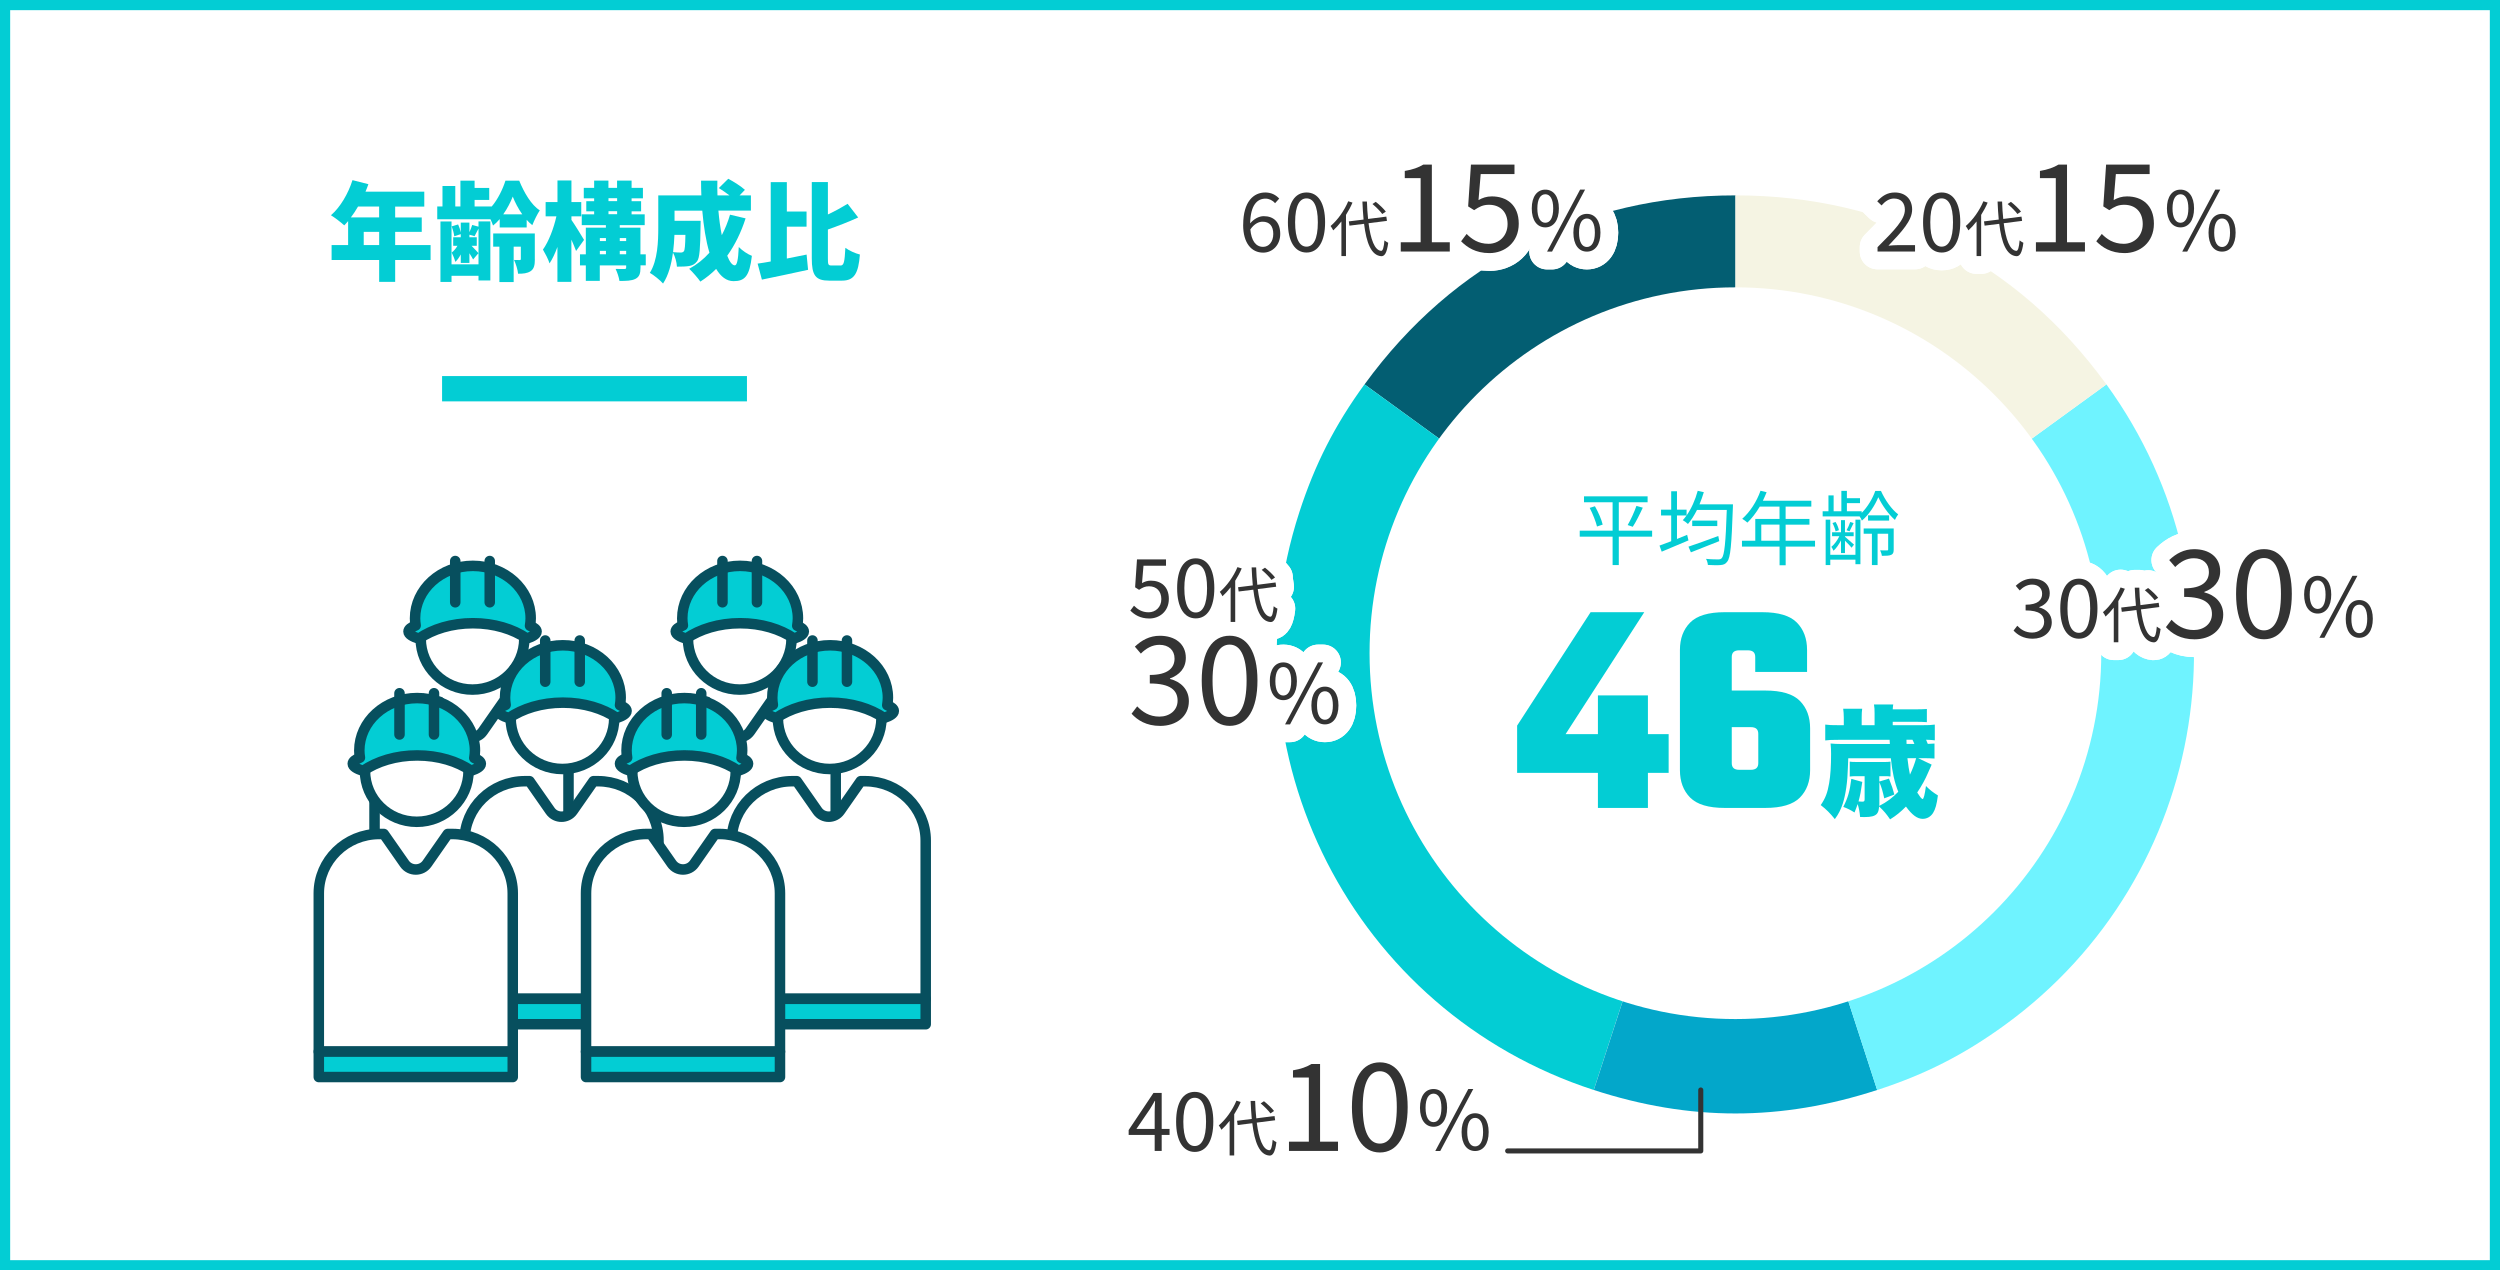 <?xml version="1.0" encoding="UTF-8"?><svg id="_レイヤー_2" xmlns="http://www.w3.org/2000/svg" width="492" height="250" viewBox="0 0 492 250"><rect x="0" y="0" width="492" height="250" fill="#808080" stroke="none"/><defs><style>.cls-1,.cls-2,.cls-3,.cls-4,.cls-5{fill:none;}.cls-6{fill:#f5f4e3;}.cls-7,.cls-8{fill:#03cdd4;}.cls-9{fill:#035e72;}.cls-8,.cls-2,.cls-4,.cls-5,.cls-10{stroke-linecap:round;stroke-linejoin:round;}.cls-8,.cls-5,.cls-10{stroke:#074f5e;stroke-width:2.07px;}.cls-11,.cls-10{fill:#fff;}.cls-2{stroke:#fff;stroke-width:7px;}.cls-3{stroke:#03cdd4;stroke-miterlimit:10;stroke-width:4.98px;}.cls-4{stroke:#333;}.cls-12{fill:#6ff3ff;}.cls-13{fill:#333;}.cls-14{fill:#03a7ca;}</style></defs><g id="_デザイン"><rect class="cls-11" x="1" y="1" width="490" height="248"/><path class="cls-7" d="M490,2v246H2V2h488M492,0H0v250h492V0h0Z"/><path class="cls-7" d="M84.74,51.17h-6.97v4.3h-3.15v-4.3h-9.36v-2.94h3.25v-4.72c-.25.29-.5.59-.76.84-.59-.55-1.89-1.55-2.62-1.99,1.83-1.57,3.4-4.24,4.24-6.91l3.13.8c-.17.48-.36.99-.57,1.47h11.57v2.94h-5.73v2.14h5.23v2.83h-5.23v2.6h6.97v2.94ZM70.46,40.65c-.44.78-.92,1.49-1.41,2.14h5.56v-2.14h-4.16ZM74.62,48.23v-2.6h-3.04v2.6h3.04Z"/><path class="cls-7" d="M98.33,43.13c-.4.48-.84.9-1.3,1.26-.13-.38-.29-.8-.5-1.24h-10.48v-2.52h1.03v-4.03h2.52v4.03h1.01v-5.08h2.79v1.43h2.88v2.37h-2.88v1.28h3.38c1.22-1.43,2.2-3.49,2.69-5.08h2.71c.92,2.27,2.39,4.83,4.05,5.84-.52.8-1.09,1.97-1.47,2.92-.38-.29-.76-.65-1.11-1.05v1.51h-5.31v-1.64ZM94.17,43.57h2.33v11.63h-2.33v-.92h-5.31v1.2h-2.18v-11.9h2.18v8.44h5.31v-7.03c-.29.57-.55,1.09-.78,1.49l-1.01-.29v.5h1.45v1.68h-1.03c.5.5,1.15,1.22,1.36,1.45l-1.05,1.24c-.15-.29-.44-.76-.73-1.22v1.91h-1.7v-1.68c-.31.59-.67,1.11-1.07,1.47-.13-.52-.46-1.32-.71-1.83.4-.31.82-.8,1.13-1.34h-.84v-1.68h1.49v-.61l-1.28.42c-.06-.52-.27-1.34-.5-1.95l1.26-.38c.23.48.42,1.09.52,1.57v-1.93h1.7v1.89c.21-.46.44-1.03.55-1.43l1.24.34v-1.03ZM105.26,51.02c0,1.13-.15,1.89-.84,2.35-.69.44-1.47.5-2.46.5-.08-.82-.44-1.97-.8-2.71.42.02.94.02,1.11.02s.23-.06.23-.23v-2.41h-1.41v6.97h-2.81v-6.97h-1.22v-2.6h8.19v5.08ZM102.78,42.18c-.8-1.13-1.45-2.41-1.87-3.49-.42,1.07-1.05,2.33-1.87,3.49h3.74Z"/><path class="cls-7" d="M113.37,49.39c-.21-.61-.57-1.41-.92-2.23v8.31h-2.75v-6.87c-.46,1.26-.97,2.37-1.55,3.23-.25-.82-.88-1.99-1.3-2.71,1.15-1.6,2.14-4.24,2.65-6.55h-2.12v-2.81h2.33v-4.24h2.75v4.24h1.93v2.81h-1.93v.71c.59.82,2.14,3.34,2.48,3.93l-1.55,2.16ZM127.1,52.22h-1.05v.44c0,1.2-.23,1.83-1.01,2.23-.78.38-1.81.4-3.13.4-.1-.71-.44-1.72-.76-2.37.63.04,1.49.02,1.74.02s.34-.06.34-.31v-.4h-5.19v3.04h-2.75v-3.04h-1.15v-2.18h1.15v-5.25h3.95v-.5h-4.75v-2.12h2.44v-.59h-1.55v-1.99h1.55v-.57h-2.04v-2.06h2.04v-1.43h2.81v1.43h1.7v-1.43h2.86v1.43h2.23v2.06h-2.23v.57h1.87v1.99h-1.87v.59h2.58v2.12h-4.91v.5h4.07v5.25h1.05v2.18ZM118.05,46.85v.59h1.2v-.59h-1.2ZM118.05,50.04h1.2v-.67h-1.2v.67ZM119.75,39.58h1.7v-.57h-1.7v.57ZM119.75,42.16h1.7v-.59h-1.7v.59ZM121.97,46.85v.59h1.26v-.59h-1.26ZM123.23,50.04v-.67h-1.26v.67h1.26Z"/><path class="cls-7" d="M146.73,42.98c-.88,2.75-2.1,5.23-3.61,7.35.46,1.2.99,1.89,1.49,1.89.42,0,.67-1.05.78-3.61.69.71,1.76,1.43,2.58,1.74-.46,4.09-1.45,4.98-3.61,4.98-1.39,0-2.52-.9-3.42-2.41-.94.94-1.99,1.78-3.11,2.5-.44-.65-1.55-1.93-2.2-2.52,1.51-.82,2.86-1.89,3.99-3.17-.71-2.35-1.15-5.25-1.41-8.27h-5.46v1.99h5.14s-.02.73-.02,1.07c-.06,4.28-.17,6.21-.67,6.89-.46.61-.94.82-1.57.94-.57.1-1.45.13-2.41.13-.04-.86-.36-2.02-.78-2.77-.29,2.23-.88,4.47-1.95,6.09-.52-.61-1.91-1.74-2.6-2.1,1.55-2.48,1.66-6.19,1.66-8.94v-6.3h8.48c-.04-.97-.06-1.93-.06-2.9h3.21c-.02.97-.02,1.93.02,2.9h2.37c-.65-.5-1.45-1.05-2.1-1.45l1.85-1.83c1.07.57,2.54,1.49,3.28,2.18l-1.05,1.09h2.23v3h-6.4c.15,1.72.38,3.38.67,4.83.65-1.24,1.2-2.58,1.62-4.03l3.09.73ZM132.73,46.22c-.04,1.07-.13,2.23-.27,3.4.63.06,1.18.08,1.51.08.27,0,.46-.06.63-.27.17-.25.25-1.11.29-3.21h-2.16Z"/><path class="cls-7" d="M154.86,50.88c1.28-.25,2.6-.52,3.88-.78l.29,3c-3.11.69-6.49,1.39-9.09,1.93l-.84-3.15c.76-.1,1.64-.25,2.58-.42v-15.62h3.17v5.79h3.88v2.98h-3.88v6.26ZM165.4,52.26c.69,0,.82-.71.97-3.49.71.55,1.99,1.11,2.86,1.32-.29,3.67-1.09,5.14-3.51,5.14h-2.54c-2.67,0-3.42-1.01-3.42-4.39v-15.01h3.17v6.38c1.43-.67,2.79-1.43,3.88-2.1l2.08,2.69c-1.87.86-4.01,1.68-5.96,2.37v5.69c0,1.24.06,1.39.76,1.39h1.72Z"/><line class="cls-3" x1="87" y1="76.5" x2="147" y2="76.5"/><ellipse class="cls-10" cx="92.99" cy="125.7" rx="10.19" ry="10.01"/><path class="cls-8" d="M82.41,125.7c2.72-1.88,6.49-3.05,10.66-3.05s7.89,1.15,10.61,3.01c1.21-.4,1.92-.87,1.92-1.37,0-.41-.47-.79-1.29-1.14.07-.48.13-.96.13-1.46,0-5.7-5.1-10.33-11.38-10.33s-11.38,4.62-11.38,10.33c0,.48.05.94.12,1.4-.9.36-1.41.76-1.41,1.19,0,.52.75,1,2.04,1.41Z"/><line class="cls-8" x1="96.38" y1="110.41" x2="96.38" y2="118.53"/><line class="cls-5" x1="89.59" y1="118.53" x2="89.59" y2="110.41"/><path class="cls-10" d="M99.98,138.11h-.89l-4.08,5.84c-1.07,1.53-3.36,1.53-4.43,0l-4.08-5.84h-.89c-6.57,0-11.9,5.24-11.9,11.69v31.13h38.17v-31.13c0-6.46-5.33-11.69-11.9-11.69Z"/><rect class="cls-8" x="73.71" y="180.94" width="38.17" height="5"/><ellipse class="cls-10" cx="145.58" cy="125.7" rx="10.19" ry="10.01"/><path class="cls-8" d="M135,125.7c2.72-1.88,6.49-3.05,10.66-3.05s7.89,1.15,10.61,3.01c1.21-.4,1.92-.87,1.92-1.37,0-.41-.47-.79-1.29-1.14.07-.48.13-.96.13-1.46,0-5.7-5.1-10.33-11.38-10.33s-11.38,4.62-11.38,10.33c0,.48.05.94.12,1.4-.9.36-1.41.76-1.41,1.19,0,.52.75,1,2.04,1.41Z"/><line class="cls-8" x1="148.97" y1="110.41" x2="148.97" y2="118.53"/><line class="cls-5" x1="142.18" y1="118.53" x2="142.18" y2="110.41"/><path class="cls-10" d="M152.57,138.11h-.89l-4.08,5.84c-1.07,1.53-3.36,1.53-4.43,0l-4.08-5.84h-.89c-6.57,0-11.9,5.24-11.9,11.69v31.13h38.17v-31.13c0-6.46-5.33-11.69-11.9-11.69Z"/><rect class="cls-8" x="126.3" y="180.94" width="38.17" height="5"/><ellipse class="cls-10" cx="110.69" cy="141.33" rx="10.19" ry="10.01"/><path class="cls-8" d="M100.12,141.33c2.72-1.88,6.49-3.05,10.66-3.05s7.89,1.15,10.61,3.01c1.21-.4,1.92-.87,1.92-1.37,0-.41-.47-.79-1.29-1.14.07-.48.13-.96.13-1.46,0-5.7-5.1-10.33-11.38-10.33s-11.38,4.62-11.38,10.33c0,.48.05.94.12,1.4-.9.36-1.41.76-1.41,1.19,0,.52.75,1,2.04,1.41Z"/><line class="cls-8" x1="114.09" y1="126.05" x2="114.09" y2="134.16"/><line class="cls-5" x1="107.3" y1="134.16" x2="107.3" y2="126.05"/><path class="cls-10" d="M117.69,153.74h-.89l-4.08,5.84c-1.07,1.53-3.36,1.53-4.43,0l-4.08-5.84h-.89c-6.57,0-11.9,5.24-11.9,11.69v31.13h38.17v-31.13c0-6.46-5.33-11.69-11.9-11.69Z"/><rect class="cls-8" x="91.42" y="196.57" width="38.17" height="5"/><ellipse class="cls-10" cx="163.28" cy="141.33" rx="10.19" ry="10.01"/><path class="cls-8" d="M152.71,141.33c2.72-1.88,6.49-3.05,10.66-3.05s7.89,1.15,10.61,3.01c1.21-.4,1.92-.87,1.92-1.37,0-.41-.47-.79-1.29-1.14.07-.48.13-.96.13-1.46,0-5.7-5.1-10.33-11.38-10.33s-11.38,4.62-11.38,10.33c0,.48.05.94.12,1.4-.9.36-1.41.76-1.41,1.19,0,.52.75,1,2.04,1.41Z"/><line class="cls-8" x1="166.68" y1="126.05" x2="166.68" y2="134.16"/><line class="cls-5" x1="159.89" y1="134.16" x2="159.89" y2="126.05"/><path class="cls-10" d="M170.28,153.74h-.89l-4.08,5.84c-1.07,1.53-3.36,1.53-4.43,0l-4.08-5.84h-.89c-6.57,0-11.9,5.24-11.9,11.69v31.13h38.17v-31.13c0-6.46-5.33-11.69-11.9-11.69Z"/><rect class="cls-8" x="144.01" y="196.57" width="38.17" height="5"/><ellipse class="cls-10" cx="82.02" cy="151.72" rx="10.19" ry="10.01"/><path class="cls-8" d="M71.44,151.72c2.72-1.88,6.49-3.05,10.66-3.05s7.89,1.15,10.61,3.01c1.21-.4,1.92-.87,1.92-1.37,0-.41-.47-.79-1.29-1.14.07-.48.13-.96.13-1.46,0-5.7-5.1-10.33-11.38-10.33s-11.38,4.62-11.38,10.33c0,.48.05.94.12,1.4-.9.36-1.41.76-1.41,1.19,0,.52.75,1,2.04,1.41Z"/><line class="cls-8" x1="85.41" y1="136.43" x2="85.41" y2="144.55"/><line class="cls-5" x1="78.62" y1="144.55" x2="78.62" y2="136.43"/><path class="cls-10" d="M89.01,164.13h-.89l-4.08,5.84c-1.07,1.53-3.36,1.53-4.43,0l-4.08-5.84h-.89c-6.57,0-11.9,5.24-11.9,11.69v31.13h38.17v-31.13c0-6.46-5.33-11.69-11.9-11.69Z"/><rect class="cls-8" x="62.74" y="206.96" width="38.17" height="5"/><ellipse class="cls-10" cx="134.61" cy="151.72" rx="10.19" ry="10.01"/><path class="cls-8" d="M124.03,151.72c2.72-1.88,6.49-3.05,10.66-3.05s7.89,1.15,10.61,3.01c1.21-.4,1.92-.87,1.92-1.37,0-.41-.47-.79-1.29-1.14.07-.48.13-.96.13-1.46,0-5.7-5.1-10.33-11.38-10.33s-11.38,4.62-11.38,10.33c0,.48.05.94.12,1.4-.9.36-1.41.76-1.41,1.19,0,.52.75,1,2.04,1.41Z"/><line class="cls-8" x1="138" y1="136.43" x2="138" y2="144.55"/><line class="cls-5" x1="131.21" y1="144.55" x2="131.21" y2="136.43"/><path class="cls-10" d="M141.6,164.13h-.89l-4.08,5.84c-1.07,1.53-3.36,1.53-4.43,0l-4.08-5.84h-.89c-6.57,0-11.9,5.24-11.9,11.69v31.13h38.17v-31.13c0-6.46-5.33-11.69-11.9-11.69Z"/><rect class="cls-8" x="115.33" y="206.96" width="38.17" height="5"/><path class="cls-1" d="M100.97,168.96l-1.87,1.83c-1.61,1.58-1.61,4.15,0,5.73l3.19,3.13v-10.16c0-.68-.83-1.02-1.32-.54Z"/><path class="cls-1" d="M137.21,168.96c-.49-.48-1.32-.14-1.32.54v10.16l3.19-3.13c1.61-1.58,1.61-4.15,0-5.73l-1.87-1.83Z"/><path class="cls-9" d="M341.54,128.69l-73-53.04c17.58-24.19,43.1-37.2,73-37.2v90.24Z"/><path class="cls-7" d="M341.54,128.69l-27.89,85.82c-47.4-15.4-73.34-66.31-57.94-113.71,3.08-9.48,6.96-17.09,12.82-25.16l73,53.04Z"/><path class="cls-14" d="M341.54,128.69l27.89,85.82c-18.96,6.16-36.81,6.16-55.77,0l27.89-85.82Z"/><path class="cls-12" d="M341.54,128.69l73-53.04c29.29,40.32,20.36,96.75-19.96,126.05-8.06,5.86-15.68,9.74-25.16,12.82l-27.89-85.82Z"/><path class="cls-6" d="M341.54,128.69V38.45c29.9,0,55.43,13.01,73,37.2l-73,53.04Z"/><circle class="cls-11" cx="341.53" cy="128.55" r="72"/><path class="cls-2" d="M369.5,48.64c3.44-3.43,5.38-5.47,5.38-7.35,0-1.3-.7-2.22-2.16-2.22-.96,0-1.79.61-2.43,1.36l-.85-.82c.96-1.04,1.97-1.73,3.46-1.73,2.1,0,3.41,1.33,3.41,3.35,0,2.15-1.95,4.27-4.66,7.12.61-.05,1.31-.11,1.92-.11h3.31v1.26h-7.38v-.86Z"/><path class="cls-2" d="M369.5,48.64c3.44-3.43,5.38-5.47,5.38-7.35,0-1.3-.7-2.22-2.16-2.22-.96,0-1.79.61-2.43,1.36l-.85-.82c.96-1.04,1.97-1.73,3.46-1.73,2.1,0,3.41,1.33,3.41,3.35,0,2.15-1.95,4.27-4.66,7.12.61-.05,1.31-.11,1.92-.11h3.31v1.26h-7.38v-.86Z"/><path class="cls-2" d="M378.46,43.75c0-3.83,1.39-5.87,3.67-5.87s3.65,2.06,3.65,5.87-1.38,5.95-3.65,5.95-3.67-2.13-3.67-5.95ZM384.35,43.75c0-3.35-.9-4.71-2.23-4.71s-2.24,1.36-2.24,4.71.9,4.79,2.24,4.79,2.23-1.44,2.23-4.79Z"/><path class="cls-2" d="M378.46,43.75c0-3.83,1.39-5.87,3.67-5.87s3.65,2.06,3.65,5.87-1.38,5.95-3.65,5.95-3.67-2.13-3.67-5.95ZM384.35,43.75c0-3.35-.9-4.71-2.23-4.71s-2.24,1.36-2.24,4.71.9,4.79,2.24,4.79,2.23-1.44,2.23-4.79Z"/><path class="cls-2" d="M391.17,39.87c-.35.84-.79,1.64-1.28,2.42v8.11h-.9v-6.82c-.52.67-1.06,1.26-1.61,1.76-.1-.22-.36-.66-.52-.86,1.37-1.16,2.69-2.99,3.47-4.87l.84.26ZM394.33,43.92c.41,3.18,1.19,5.33,2.47,5.45.35.02.54-.68.66-2.06.18.17.56.38.74.47-.26,2.05-.74,2.67-1.37,2.64-1.97-.14-2.93-2.63-3.38-6.37l-2.88.36-.12-.84,2.9-.36c-.1-1.12-.18-2.3-.23-3.55h.89c.04,1.21.11,2.38.23,3.43l3.59-.46.12.84-3.62.46ZM397.03,42.12c-.38-.54-1.22-1.38-1.93-1.97l.65-.43c.72.56,1.57,1.38,1.98,1.92l-.7.48Z"/><path class="cls-2" d="M391.17,39.87c-.35.84-.79,1.64-1.28,2.42v8.11h-.9v-6.82c-.52.67-1.06,1.26-1.61,1.76-.1-.22-.36-.66-.52-.86,1.37-1.16,2.69-2.99,3.47-4.87l.84.26ZM394.33,43.92c.41,3.18,1.19,5.33,2.47,5.45.35.02.54-.68.66-2.06.18.17.56.38.74.47-.26,2.05-.74,2.67-1.37,2.64-1.97-.14-2.93-2.63-3.38-6.37l-2.88.36-.12-.84,2.9-.36c-.1-1.12-.18-2.3-.23-3.55h.89c.04,1.21.11,2.38.23,3.43l3.59-.46.12.84-3.62.46ZM397.03,42.12c-.38-.54-1.22-1.38-1.93-1.97l.65-.43c.72.56,1.57,1.38,1.98,1.92l-.7.48Z"/><path class="cls-2" d="M400.67,47.68h3.91v-12.62h-3.12v-1.42c1.56-.26,2.69-.67,3.65-1.25h1.68v15.29h3.53v1.82h-9.65v-1.82Z"/><path class="cls-2" d="M400.67,47.68h3.91v-12.62h-3.12v-1.42c1.56-.26,2.69-.67,3.65-1.25h1.68v15.29h3.53v1.82h-9.65v-1.82Z"/><path class="cls-2" d="M412.55,47.48l1.08-1.44c1.01,1.01,2.28,1.94,4.32,1.94s3.74-1.51,3.74-3.89-1.44-3.79-3.65-3.79c-1.18,0-1.92.38-2.93,1.06l-1.18-.74.55-8.23h8.57v1.87h-6.65l-.43,5.11c.79-.43,1.56-.72,2.62-.72,2.93,0,5.3,1.68,5.3,5.38s-2.78,5.78-5.76,5.78c-2.74,0-4.42-1.15-5.59-2.33Z"/><path class="cls-2" d="M412.55,47.48l1.08-1.44c1.01,1.01,2.28,1.94,4.32,1.94s3.74-1.51,3.74-3.89-1.44-3.79-3.65-3.79c-1.18,0-1.92.38-2.93,1.06l-1.18-.74.55-8.23h8.57v1.87h-6.65l-.43,5.11c.79-.43,1.56-.72,2.62-.72,2.93,0,5.3,1.68,5.3,5.38s-2.78,5.78-5.76,5.78c-2.74,0-4.42-1.15-5.59-2.33Z"/><path class="cls-2" d="M426.45,41.02c0-2.35,1.06-3.7,2.67-3.7s2.67,1.34,2.67,3.7-1.07,3.73-2.67,3.73-2.67-1.36-2.67-3.73ZM430.67,41.02c0-1.89-.62-2.79-1.55-2.79s-1.57.9-1.57,2.79.64,2.82,1.57,2.82,1.55-.94,1.55-2.82ZM435.96,37.32h.98l-6.5,12.2h-.98l6.5-12.2ZM434.64,45.79c0-2.35,1.06-3.7,2.66-3.7s2.67,1.34,2.67,3.7-1.06,3.73-2.67,3.73-2.66-1.36-2.66-3.73ZM438.87,45.79c0-1.87-.62-2.79-1.57-2.79s-1.55.91-1.55,2.79.62,2.82,1.55,2.82,1.57-.94,1.57-2.82Z"/><path class="cls-2" d="M426.45,41.02c0-2.35,1.06-3.7,2.67-3.7s2.67,1.34,2.67,3.7-1.07,3.73-2.67,3.73-2.67-1.36-2.67-3.73ZM430.67,41.02c0-1.89-.62-2.79-1.55-2.79s-1.57.9-1.57,2.79.64,2.82,1.57,2.82,1.55-.94,1.55-2.82ZM435.96,37.32h.98l-6.5,12.2h-.98l6.5-12.2ZM434.64,45.79c0-2.35,1.06-3.7,2.66-3.7s2.67,1.34,2.67,3.7-1.06,3.73-2.67,3.73-2.66-1.36-2.66-3.73ZM438.87,45.79c0-1.87-.62-2.79-1.57-2.79s-1.55.91-1.55,2.79.62,2.82,1.55,2.82,1.57-.94,1.57-2.82Z"/><path class="cls-13" d="M369.5,48.64c3.44-3.43,5.38-5.47,5.38-7.35,0-1.3-.7-2.22-2.16-2.22-.96,0-1.79.61-2.43,1.36l-.85-.82c.96-1.04,1.97-1.73,3.46-1.73,2.1,0,3.41,1.33,3.41,3.35,0,2.15-1.95,4.27-4.66,7.12.61-.05,1.31-.11,1.92-.11h3.31v1.26h-7.38v-.86Z"/><path class="cls-13" d="M378.46,43.75c0-3.83,1.39-5.87,3.67-5.87s3.65,2.06,3.65,5.87-1.38,5.95-3.65,5.95-3.67-2.13-3.67-5.95ZM384.35,43.75c0-3.35-.9-4.71-2.23-4.71s-2.24,1.36-2.24,4.71.9,4.79,2.24,4.79,2.23-1.44,2.23-4.79Z"/><path class="cls-13" d="M391.17,39.87c-.35.84-.79,1.64-1.28,2.42v8.11h-.9v-6.82c-.52.67-1.06,1.26-1.61,1.76-.1-.22-.36-.66-.52-.86,1.37-1.16,2.69-2.99,3.47-4.87l.84.26ZM394.33,43.92c.41,3.18,1.19,5.33,2.47,5.45.35.02.54-.68.66-2.06.18.17.56.38.74.47-.26,2.05-.74,2.67-1.37,2.64-1.97-.14-2.93-2.63-3.38-6.37l-2.88.36-.12-.84,2.9-.36c-.1-1.12-.18-2.3-.23-3.55h.89c.04,1.21.11,2.38.23,3.43l3.59-.46.12.84-3.62.46ZM397.03,42.12c-.38-.54-1.22-1.38-1.93-1.97l.65-.43c.72.56,1.57,1.38,1.98,1.92l-.7.48Z"/><path class="cls-13" d="M400.67,47.68h3.91v-12.62h-3.12v-1.42c1.56-.26,2.69-.67,3.65-1.25h1.68v15.29h3.53v1.82h-9.65v-1.82Z"/><path class="cls-13" d="M412.55,47.48l1.08-1.44c1.01,1.01,2.28,1.94,4.32,1.94s3.74-1.51,3.74-3.89-1.44-3.79-3.65-3.79c-1.18,0-1.92.38-2.93,1.06l-1.18-.74.55-8.23h8.57v1.87h-6.65l-.43,5.11c.79-.43,1.56-.72,2.62-.72,2.93,0,5.3,1.68,5.3,5.38s-2.78,5.78-5.76,5.78c-2.74,0-4.42-1.15-5.59-2.33Z"/><path class="cls-13" d="M426.45,41.02c0-2.35,1.06-3.7,2.67-3.7s2.67,1.34,2.67,3.7-1.07,3.73-2.67,3.73-2.67-1.36-2.67-3.73ZM430.67,41.02c0-1.89-.62-2.79-1.55-2.79s-1.57.9-1.57,2.79.64,2.82,1.57,2.82,1.55-.94,1.55-2.82ZM435.96,37.32h.98l-6.5,12.2h-.98l6.5-12.2ZM434.64,45.79c0-2.35,1.06-3.7,2.66-3.7s2.67,1.34,2.67,3.7-1.06,3.73-2.67,3.73-2.66-1.36-2.66-3.73ZM438.87,45.79c0-1.87-.62-2.79-1.57-2.79s-1.55.91-1.55,2.79.62,2.82,1.55,2.82,1.57-.94,1.57-2.82Z"/><path class="cls-2" d="M396.26,124.11l.74-.96c.69.72,1.58,1.34,2.91,1.34s2.38-.82,2.38-2.1c0-1.36-.94-2.26-3.65-2.26v-1.12c2.42,0,3.25-.94,3.25-2.15,0-1.1-.77-1.81-1.98-1.81-.94,0-1.78.48-2.43,1.15l-.78-.91c.88-.83,1.92-1.42,3.28-1.42,1.97,0,3.41,1.04,3.41,2.9,0,1.38-.85,2.26-2.08,2.71v.06c1.38.34,2.48,1.34,2.48,2.91,0,2.03-1.68,3.25-3.76,3.25-1.84,0-2.99-.77-3.76-1.6Z"/><path class="cls-2" d="M396.26,124.11l.74-.96c.69.72,1.58,1.34,2.91,1.34s2.38-.82,2.38-2.1c0-1.36-.94-2.26-3.65-2.26v-1.12c2.42,0,3.25-.94,3.25-2.15,0-1.1-.77-1.81-1.98-1.81-.94,0-1.78.48-2.43,1.15l-.78-.91c.88-.83,1.92-1.42,3.28-1.42,1.97,0,3.41,1.04,3.41,2.9,0,1.38-.85,2.26-2.08,2.71v.06c1.38.34,2.48,1.34,2.48,2.91,0,2.03-1.68,3.25-3.76,3.25-1.84,0-2.99-.77-3.76-1.6Z"/><path class="cls-2" d="M405.46,119.75c0-3.83,1.39-5.87,3.67-5.87s3.65,2.06,3.65,5.87-1.38,5.95-3.65,5.95-3.67-2.13-3.67-5.95ZM411.35,119.75c0-3.35-.9-4.71-2.23-4.71s-2.24,1.36-2.24,4.71.9,4.79,2.24,4.79,2.23-1.44,2.23-4.79Z"/><path class="cls-2" d="M405.46,119.75c0-3.83,1.39-5.87,3.67-5.87s3.65,2.06,3.65,5.87-1.38,5.95-3.65,5.95-3.67-2.13-3.67-5.95ZM411.35,119.75c0-3.35-.9-4.71-2.23-4.71s-2.24,1.36-2.24,4.71.9,4.79,2.24,4.79,2.23-1.44,2.23-4.79Z"/><path class="cls-2" d="M418.17,115.87c-.35.84-.79,1.64-1.28,2.42v8.11h-.9v-6.82c-.52.67-1.06,1.26-1.61,1.76-.1-.22-.36-.66-.52-.86,1.37-1.16,2.69-2.99,3.47-4.87l.84.26ZM421.33,119.92c.41,3.18,1.19,5.33,2.47,5.45.35.02.54-.68.66-2.06.18.17.56.38.74.47-.26,2.05-.74,2.67-1.37,2.64-1.97-.14-2.93-2.63-3.38-6.37l-2.88.36-.12-.84,2.9-.36c-.1-1.12-.18-2.3-.23-3.55h.89c.04,1.21.11,2.38.23,3.43l3.59-.46.12.84-3.62.46ZM424.03,118.12c-.38-.54-1.22-1.38-1.93-1.97l.65-.43c.72.56,1.57,1.38,1.98,1.92l-.7.48Z"/><path class="cls-2" d="M418.17,115.87c-.35.84-.79,1.64-1.28,2.42v8.11h-.9v-6.82c-.52.67-1.06,1.26-1.61,1.76-.1-.22-.36-.66-.52-.86,1.37-1.16,2.69-2.99,3.47-4.87l.84.26ZM421.33,119.92c.41,3.18,1.19,5.33,2.47,5.45.35.02.54-.68.66-2.06.18.17.56.38.74.47-.26,2.05-.74,2.67-1.37,2.64-1.97-.14-2.93-2.63-3.38-6.37l-2.88.36-.12-.84,2.9-.36c-.1-1.12-.18-2.3-.23-3.55h.89c.04,1.21.11,2.38.23,3.43l3.59-.46.12.84-3.62.46ZM424.03,118.12c-.38-.54-1.22-1.38-1.93-1.97l.65-.43c.72.56,1.57,1.38,1.98,1.92l-.7.48Z"/><path class="cls-2" d="M426.26,123.41l1.1-1.44c1.03,1.08,2.38,2.02,4.37,2.02s3.58-1.22,3.58-3.14c0-2.04-1.42-3.38-5.47-3.38v-1.68c3.62,0,4.87-1.42,4.87-3.22,0-1.66-1.15-2.71-2.98-2.71-1.42,0-2.66.72-3.65,1.73l-1.18-1.37c1.32-1.25,2.88-2.14,4.92-2.14,2.95,0,5.11,1.56,5.11,4.34,0,2.06-1.27,3.38-3.12,4.06v.1c2.06.5,3.72,2.02,3.72,4.37,0,3.05-2.52,4.87-5.64,4.87-2.76,0-4.49-1.15-5.64-2.4Z"/><path class="cls-2" d="M426.26,123.41l1.1-1.44c1.03,1.08,2.38,2.02,4.37,2.02s3.58-1.22,3.58-3.14c0-2.04-1.42-3.38-5.47-3.38v-1.68c3.62,0,4.87-1.42,4.87-3.22,0-1.66-1.15-2.71-2.98-2.71-1.42,0-2.66.72-3.65,1.73l-1.18-1.37c1.32-1.25,2.88-2.14,4.92-2.14,2.95,0,5.11,1.56,5.11,4.34,0,2.06-1.27,3.38-3.12,4.06v.1c2.06.5,3.72,2.02,3.72,4.37,0,3.05-2.52,4.87-5.64,4.87-2.76,0-4.49-1.15-5.64-2.4Z"/><path class="cls-2" d="M440.06,116.88c0-5.74,2.09-8.81,5.5-8.81s5.47,3.1,5.47,8.81-2.06,8.93-5.47,8.93-5.5-3.19-5.5-8.93ZM448.89,116.88c0-5.02-1.34-7.06-3.34-7.06s-3.36,2.04-3.36,7.06,1.34,7.18,3.36,7.18,3.34-2.16,3.34-7.18Z"/><path class="cls-2" d="M440.06,116.88c0-5.74,2.09-8.81,5.5-8.81s5.47,3.1,5.47,8.81-2.06,8.93-5.47,8.93-5.5-3.19-5.5-8.93ZM448.89,116.88c0-5.02-1.34-7.06-3.34-7.06s-3.36,2.04-3.36,7.06,1.34,7.18,3.36,7.18,3.34-2.16,3.34-7.18Z"/><path class="cls-2" d="M453.45,117.02c0-2.35,1.06-3.7,2.67-3.7s2.67,1.34,2.67,3.7-1.07,3.73-2.67,3.73-2.67-1.36-2.67-3.73ZM457.67,117.02c0-1.89-.62-2.79-1.55-2.79s-1.57.9-1.57,2.79.64,2.82,1.57,2.82,1.55-.94,1.55-2.82ZM462.96,113.32h.98l-6.5,12.2h-.98l6.5-12.2ZM461.64,121.79c0-2.35,1.06-3.7,2.66-3.7s2.67,1.34,2.67,3.7-1.06,3.73-2.67,3.73-2.66-1.36-2.66-3.73ZM465.87,121.79c0-1.87-.62-2.79-1.57-2.79s-1.55.91-1.55,2.79.62,2.82,1.55,2.82,1.57-.94,1.57-2.82Z"/><path class="cls-2" d="M453.45,117.02c0-2.35,1.06-3.7,2.67-3.7s2.67,1.34,2.67,3.7-1.07,3.73-2.67,3.73-2.67-1.36-2.67-3.73ZM457.67,117.02c0-1.89-.62-2.79-1.55-2.79s-1.57.9-1.57,2.79.64,2.82,1.57,2.82,1.55-.94,1.55-2.82ZM462.96,113.32h.98l-6.5,12.2h-.98l6.5-12.2ZM461.64,121.79c0-2.35,1.06-3.7,2.66-3.7s2.67,1.34,2.67,3.7-1.06,3.73-2.67,3.73-2.66-1.36-2.66-3.73ZM465.87,121.79c0-1.87-.62-2.79-1.57-2.79s-1.55.91-1.55,2.79.62,2.82,1.55,2.82,1.57-.94,1.57-2.82Z"/><path class="cls-13" d="M396.26,124.11l.74-.96c.69.72,1.58,1.34,2.91,1.34s2.38-.82,2.38-2.1c0-1.36-.94-2.26-3.65-2.26v-1.12c2.42,0,3.25-.94,3.25-2.15,0-1.1-.77-1.81-1.98-1.81-.94,0-1.78.48-2.43,1.15l-.78-.91c.88-.83,1.92-1.42,3.28-1.42,1.97,0,3.41,1.04,3.41,2.9,0,1.38-.85,2.26-2.08,2.71v.06c1.38.34,2.48,1.34,2.48,2.91,0,2.03-1.68,3.25-3.76,3.25-1.84,0-2.99-.77-3.76-1.6Z"/><path class="cls-13" d="M405.46,119.75c0-3.83,1.39-5.87,3.67-5.87s3.65,2.06,3.65,5.87-1.38,5.95-3.65,5.95-3.67-2.13-3.67-5.95ZM411.35,119.75c0-3.35-.9-4.71-2.23-4.71s-2.24,1.36-2.24,4.71.9,4.79,2.24,4.79,2.23-1.44,2.23-4.79Z"/><path class="cls-13" d="M418.17,115.87c-.35.84-.79,1.64-1.28,2.42v8.11h-.9v-6.82c-.52.67-1.06,1.26-1.61,1.76-.1-.22-.36-.66-.52-.86,1.37-1.16,2.69-2.99,3.47-4.87l.84.26ZM421.33,119.92c.41,3.18,1.19,5.33,2.47,5.45.35.02.54-.68.66-2.06.18.17.56.38.74.47-.26,2.05-.74,2.67-1.37,2.64-1.97-.14-2.93-2.63-3.38-6.37l-2.88.36-.12-.84,2.9-.36c-.1-1.12-.18-2.3-.23-3.55h.89c.04,1.21.11,2.38.23,3.43l3.59-.46.12.84-3.62.46ZM424.03,118.12c-.38-.54-1.22-1.38-1.93-1.97l.65-.43c.72.56,1.57,1.38,1.98,1.92l-.7.48Z"/><path class="cls-13" d="M426.26,123.41l1.1-1.44c1.03,1.08,2.38,2.02,4.37,2.02s3.58-1.22,3.58-3.14c0-2.04-1.42-3.38-5.47-3.38v-1.68c3.62,0,4.87-1.42,4.87-3.22,0-1.66-1.15-2.71-2.98-2.71-1.42,0-2.66.72-3.65,1.73l-1.18-1.37c1.32-1.25,2.88-2.14,4.92-2.14,2.95,0,5.11,1.56,5.11,4.34,0,2.06-1.27,3.38-3.12,4.06v.1c2.06.5,3.72,2.02,3.72,4.37,0,3.05-2.52,4.87-5.64,4.87-2.76,0-4.49-1.15-5.64-2.4Z"/><path class="cls-13" d="M440.06,116.88c0-5.74,2.09-8.81,5.5-8.81s5.47,3.1,5.47,8.81-2.06,8.93-5.47,8.93-5.5-3.19-5.5-8.93ZM448.89,116.88c0-5.02-1.34-7.06-3.34-7.06s-3.36,2.04-3.36,7.06,1.34,7.18,3.36,7.18,3.34-2.16,3.34-7.18Z"/><path class="cls-13" d="M453.45,117.02c0-2.35,1.06-3.7,2.67-3.7s2.67,1.34,2.67,3.7-1.07,3.73-2.67,3.73-2.67-1.36-2.67-3.73ZM457.67,117.02c0-1.89-.62-2.79-1.55-2.79s-1.57.9-1.57,2.79.64,2.82,1.57,2.82,1.55-.94,1.55-2.82ZM462.96,113.32h.98l-6.5,12.2h-.98l6.5-12.2ZM461.64,121.79c0-2.35,1.06-3.7,2.66-3.7s2.67,1.34,2.67,3.7-1.06,3.73-2.67,3.73-2.66-1.36-2.66-3.73ZM465.87,121.79c0-1.87-.62-2.79-1.57-2.79s-1.55.91-1.55,2.79.62,2.82,1.55,2.82,1.57-.94,1.57-2.82Z"/><path class="cls-2" d="M227.24,223.35h-5.12v-.96l4.88-7.3h1.62v7.09h1.55v1.17h-1.55v3.15h-1.38v-3.15ZM227.24,222.18v-3.35c0-.59.05-1.57.08-2.18h-.06c-.29.54-.61,1.04-.94,1.6l-2.67,3.92h3.6Z"/><path class="cls-2" d="M227.24,223.35h-5.12v-.96l4.88-7.3h1.62v7.09h1.55v1.17h-1.55v3.15h-1.38v-3.15ZM227.24,222.18v-3.35c0-.59.05-1.57.08-2.18h-.06c-.29.54-.61,1.04-.94,1.6l-2.67,3.92h3.6Z"/><path class="cls-2" d="M231.46,220.75c0-3.83,1.39-5.87,3.67-5.87s3.65,2.06,3.65,5.87-1.38,5.95-3.65,5.95-3.67-2.13-3.67-5.95ZM237.35,220.75c0-3.35-.9-4.71-2.23-4.71s-2.24,1.36-2.24,4.71.9,4.79,2.24,4.79,2.23-1.44,2.23-4.79Z"/><path class="cls-2" d="M231.46,220.75c0-3.83,1.39-5.87,3.67-5.87s3.65,2.06,3.65,5.87-1.38,5.95-3.65,5.95-3.67-2.13-3.67-5.95ZM237.35,220.75c0-3.35-.9-4.71-2.23-4.71s-2.24,1.36-2.24,4.71.9,4.79,2.24,4.79,2.23-1.44,2.23-4.79Z"/><path class="cls-2" d="M244.17,216.87c-.35.84-.79,1.64-1.28,2.42v8.11h-.9v-6.82c-.52.67-1.06,1.26-1.61,1.76-.1-.22-.36-.66-.52-.86,1.37-1.16,2.69-2.99,3.47-4.87l.84.26ZM247.33,220.92c.41,3.18,1.19,5.33,2.47,5.45.35.02.54-.68.66-2.06.18.17.56.38.74.47-.26,2.05-.74,2.67-1.37,2.64-1.97-.14-2.93-2.63-3.38-6.37l-2.88.36-.12-.84,2.9-.36c-.1-1.12-.18-2.3-.23-3.55h.89c.04,1.21.11,2.38.23,3.43l3.59-.46.12.84-3.62.46ZM250.03,219.12c-.38-.54-1.22-1.38-1.93-1.97l.65-.43c.72.56,1.57,1.38,1.98,1.92l-.7.48Z"/><path class="cls-2" d="M244.17,216.87c-.35.84-.79,1.64-1.28,2.42v8.11h-.9v-6.82c-.52.67-1.06,1.26-1.61,1.76-.1-.22-.36-.66-.52-.86,1.37-1.16,2.69-2.99,3.47-4.87l.84.26ZM247.33,220.92c.41,3.18,1.19,5.33,2.47,5.45.35.02.54-.68.66-2.06.18.17.56.38.74.47-.26,2.05-.74,2.67-1.37,2.64-1.97-.14-2.93-2.63-3.38-6.37l-2.88.36-.12-.84,2.9-.36c-.1-1.12-.18-2.3-.23-3.55h.89c.04,1.21.11,2.38.23,3.43l3.59-.46.12.84-3.62.46ZM250.03,219.12c-.38-.54-1.22-1.38-1.93-1.97l.65-.43c.72.56,1.57,1.38,1.98,1.92l-.7.48Z"/><path class="cls-2" d="M253.67,224.68h3.91v-12.62h-3.12v-1.42c1.56-.26,2.69-.67,3.65-1.25h1.68v15.29h3.53v1.82h-9.65v-1.82Z"/><path class="cls-2" d="M253.67,224.68h3.91v-12.62h-3.12v-1.42c1.56-.26,2.69-.67,3.65-1.25h1.68v15.29h3.53v1.82h-9.65v-1.82Z"/><path class="cls-2" d="M266.06,217.88c0-5.74,2.09-8.81,5.5-8.81s5.47,3.1,5.47,8.81-2.06,8.93-5.47,8.93-5.5-3.19-5.5-8.93ZM274.89,217.88c0-5.02-1.34-7.06-3.34-7.06s-3.36,2.04-3.36,7.06,1.34,7.18,3.36,7.18,3.34-2.16,3.34-7.18Z"/><path class="cls-2" d="M266.06,217.88c0-5.74,2.09-8.81,5.5-8.81s5.47,3.1,5.47,8.81-2.06,8.93-5.47,8.93-5.5-3.19-5.5-8.93ZM274.89,217.88c0-5.02-1.34-7.06-3.34-7.06s-3.36,2.04-3.36,7.06,1.34,7.18,3.36,7.18,3.34-2.16,3.34-7.18Z"/><path class="cls-2" d="M279.45,218.02c0-2.35,1.06-3.7,2.67-3.7s2.67,1.34,2.67,3.7-1.07,3.73-2.67,3.73-2.67-1.36-2.67-3.73ZM283.67,218.02c0-1.89-.62-2.79-1.55-2.79s-1.57.9-1.57,2.79.64,2.82,1.57,2.82,1.55-.94,1.55-2.82ZM288.96,214.32h.98l-6.5,12.2h-.98l6.5-12.2ZM287.64,222.79c0-2.35,1.06-3.7,2.66-3.7s2.67,1.34,2.67,3.7-1.06,3.73-2.67,3.73-2.66-1.36-2.66-3.73ZM291.87,222.79c0-1.87-.62-2.79-1.57-2.79s-1.55.91-1.55,2.79.62,2.82,1.55,2.82,1.57-.94,1.57-2.82Z"/><path class="cls-2" d="M279.45,218.02c0-2.35,1.06-3.7,2.67-3.7s2.67,1.34,2.67,3.7-1.07,3.73-2.67,3.73-2.67-1.36-2.67-3.73ZM283.67,218.02c0-1.89-.62-2.79-1.55-2.79s-1.57.9-1.57,2.79.64,2.82,1.57,2.82,1.55-.94,1.55-2.82ZM288.96,214.32h.98l-6.5,12.2h-.98l6.5-12.2ZM287.64,222.79c0-2.35,1.06-3.7,2.66-3.7s2.67,1.34,2.67,3.7-1.06,3.73-2.67,3.73-2.66-1.36-2.66-3.73ZM291.87,222.79c0-1.87-.62-2.79-1.57-2.79s-1.55.91-1.55,2.79.62,2.82,1.55,2.82,1.57-.94,1.57-2.82Z"/><path class="cls-13" d="M227.24,223.35h-5.12v-.96l4.88-7.3h1.62v7.09h1.55v1.17h-1.55v3.15h-1.38v-3.15ZM227.24,222.18v-3.35c0-.59.05-1.57.08-2.18h-.06c-.29.54-.61,1.04-.94,1.6l-2.67,3.92h3.6Z"/><path class="cls-13" d="M231.46,220.75c0-3.83,1.39-5.87,3.67-5.87s3.65,2.06,3.65,5.87-1.38,5.95-3.65,5.95-3.67-2.13-3.67-5.95ZM237.35,220.75c0-3.35-.9-4.71-2.23-4.71s-2.24,1.36-2.24,4.71.9,4.79,2.24,4.79,2.23-1.44,2.23-4.79Z"/><path class="cls-13" d="M244.17,216.87c-.35.84-.79,1.64-1.28,2.42v8.11h-.9v-6.82c-.52.67-1.06,1.26-1.61,1.76-.1-.22-.36-.66-.52-.86,1.37-1.16,2.69-2.99,3.47-4.87l.84.26ZM247.33,220.92c.41,3.18,1.19,5.33,2.47,5.45.35.02.54-.68.66-2.06.18.17.56.38.74.47-.26,2.05-.74,2.67-1.37,2.64-1.97-.14-2.93-2.63-3.38-6.37l-2.88.36-.12-.84,2.9-.36c-.1-1.12-.18-2.3-.23-3.55h.89c.04,1.21.11,2.38.23,3.43l3.59-.46.12.84-3.62.46ZM250.03,219.12c-.38-.54-1.22-1.38-1.93-1.97l.65-.43c.72.56,1.57,1.38,1.98,1.92l-.7.48Z"/><path class="cls-13" d="M253.67,224.68h3.91v-12.62h-3.12v-1.42c1.56-.26,2.69-.67,3.65-1.25h1.68v15.29h3.53v1.82h-9.65v-1.82Z"/><path class="cls-13" d="M266.06,217.88c0-5.74,2.09-8.81,5.5-8.81s5.47,3.1,5.47,8.81-2.06,8.93-5.47,8.93-5.5-3.19-5.5-8.93ZM274.89,217.88c0-5.02-1.34-7.06-3.34-7.06s-3.36,2.04-3.36,7.06,1.34,7.18,3.36,7.18,3.34-2.16,3.34-7.18Z"/><path class="cls-13" d="M279.45,218.02c0-2.35,1.06-3.7,2.67-3.7s2.67,1.34,2.67,3.7-1.07,3.73-2.67,3.73-2.67-1.36-2.67-3.73ZM283.67,218.02c0-1.89-.62-2.79-1.55-2.79s-1.57.9-1.57,2.79.64,2.82,1.57,2.82,1.55-.94,1.55-2.82ZM288.96,214.32h.98l-6.5,12.2h-.98l6.5-12.2ZM287.64,222.79c0-2.35,1.06-3.7,2.66-3.7s2.67,1.34,2.67,3.7-1.06,3.73-2.67,3.73-2.66-1.36-2.66-3.73ZM291.87,222.79c0-1.87-.62-2.79-1.57-2.79s-1.55.91-1.55,2.79.62,2.82,1.55,2.82,1.57-.94,1.57-2.82Z"/><path class="cls-2" d="M222.45,120.16l.72-.96c.67.67,1.52,1.3,2.88,1.3s2.5-1.01,2.5-2.59-.96-2.53-2.43-2.53c-.78,0-1.28.26-1.95.7l-.78-.5.37-5.49h5.71v1.25h-4.43l-.29,3.41c.53-.29,1.04-.48,1.74-.48,1.95,0,3.54,1.12,3.54,3.59s-1.86,3.86-3.84,3.86c-1.82,0-2.95-.77-3.73-1.55Z"/><path class="cls-2" d="M222.45,120.16l.72-.96c.67.67,1.52,1.3,2.88,1.3s2.5-1.01,2.5-2.59-.96-2.53-2.43-2.53c-.78,0-1.28.26-1.95.7l-.78-.5.37-5.49h5.71v1.25h-4.43l-.29,3.41c.53-.29,1.04-.48,1.74-.48,1.95,0,3.54,1.12,3.54,3.59s-1.86,3.86-3.84,3.86c-1.82,0-2.95-.77-3.73-1.55Z"/><path class="cls-2" d="M231.66,115.75c0-3.83,1.39-5.87,3.67-5.87s3.65,2.06,3.65,5.87-1.38,5.95-3.65,5.95-3.67-2.13-3.67-5.95ZM237.55,115.75c0-3.35-.9-4.71-2.23-4.71s-2.24,1.36-2.24,4.71.9,4.79,2.24,4.79,2.23-1.44,2.23-4.79Z"/><path class="cls-2" d="M231.66,115.75c0-3.83,1.39-5.87,3.67-5.87s3.65,2.06,3.65,5.87-1.38,5.95-3.65,5.95-3.67-2.13-3.67-5.95ZM237.55,115.75c0-3.35-.9-4.71-2.23-4.71s-2.24,1.36-2.24,4.71.9,4.79,2.24,4.79,2.23-1.44,2.23-4.79Z"/><path class="cls-2" d="M244.37,111.87c-.35.84-.79,1.64-1.28,2.42v8.11h-.9v-6.82c-.52.67-1.06,1.26-1.61,1.76-.1-.22-.36-.66-.52-.86,1.37-1.16,2.69-2.99,3.47-4.87l.84.26ZM247.53,115.92c.41,3.18,1.19,5.33,2.47,5.45.35.02.54-.68.66-2.06.18.17.56.38.74.47-.26,2.05-.74,2.67-1.37,2.64-1.97-.14-2.93-2.63-3.38-6.37l-2.88.36-.12-.84,2.9-.36c-.1-1.12-.18-2.3-.23-3.55h.89c.04,1.21.11,2.38.23,3.43l3.59-.46.12.84-3.62.46ZM250.23,114.12c-.38-.54-1.22-1.38-1.93-1.97l.65-.43c.72.56,1.57,1.38,1.98,1.92l-.7.48Z"/><path class="cls-2" d="M244.37,111.87c-.35.84-.79,1.64-1.28,2.42v8.11h-.9v-6.82c-.52.67-1.06,1.26-1.61,1.76-.1-.22-.36-.66-.52-.86,1.37-1.16,2.69-2.99,3.47-4.87l.84.26ZM247.53,115.92c.41,3.18,1.19,5.33,2.47,5.45.35.02.54-.68.66-2.06.18.17.56.38.74.47-.26,2.05-.74,2.67-1.37,2.64-1.97-.14-2.93-2.63-3.38-6.37l-2.88.36-.12-.84,2.9-.36c-.1-1.12-.18-2.3-.23-3.55h.89c.04,1.21.11,2.38.23,3.43l3.59-.46.12.84-3.62.46ZM250.23,114.12c-.38-.54-1.22-1.38-1.93-1.97l.65-.43c.72.56,1.57,1.38,1.98,1.92l-.7.48Z"/><path class="cls-2" d="M222.7,140.45l1.1-1.44c1.03,1.08,2.38,2.02,4.37,2.02s3.58-1.22,3.58-3.14c0-2.04-1.42-3.38-5.47-3.38v-1.68c3.62,0,4.87-1.42,4.87-3.22,0-1.66-1.15-2.71-2.98-2.71-1.42,0-2.66.72-3.65,1.73l-1.18-1.37c1.32-1.25,2.88-2.14,4.92-2.14,2.95,0,5.11,1.56,5.11,4.34,0,2.06-1.27,3.38-3.12,4.06v.1c2.06.5,3.72,2.02,3.72,4.37,0,3.05-2.52,4.87-5.64,4.87-2.76,0-4.49-1.15-5.64-2.4Z"/><path class="cls-2" d="M222.7,140.45l1.1-1.44c1.03,1.08,2.38,2.02,4.37,2.02s3.58-1.22,3.58-3.14c0-2.04-1.42-3.38-5.47-3.38v-1.68c3.62,0,4.87-1.42,4.87-3.22,0-1.66-1.15-2.71-2.98-2.71-1.42,0-2.66.72-3.65,1.73l-1.18-1.37c1.32-1.25,2.88-2.14,4.92-2.14,2.95,0,5.11,1.56,5.11,4.34,0,2.06-1.27,3.38-3.12,4.06v.1c2.06.5,3.72,2.02,3.72,4.37,0,3.05-2.52,4.87-5.64,4.87-2.76,0-4.49-1.15-5.64-2.4Z"/><path class="cls-2" d="M236.5,133.92c0-5.74,2.09-8.81,5.5-8.81s5.47,3.1,5.47,8.81-2.06,8.93-5.47,8.93-5.5-3.19-5.5-8.93ZM245.33,133.92c0-5.02-1.34-7.06-3.34-7.06s-3.36,2.04-3.36,7.06,1.34,7.18,3.36,7.18,3.34-2.16,3.34-7.18Z"/><path class="cls-2" d="M236.5,133.92c0-5.74,2.09-8.81,5.5-8.81s5.47,3.1,5.47,8.81-2.06,8.93-5.47,8.93-5.5-3.19-5.5-8.93ZM245.33,133.92c0-5.02-1.34-7.06-3.34-7.06s-3.36,2.04-3.36,7.06,1.34,7.18,3.36,7.18,3.34-2.16,3.34-7.18Z"/><path class="cls-2" d="M249.89,134.06c0-2.35,1.06-3.7,2.67-3.7s2.67,1.34,2.67,3.7-1.07,3.73-2.67,3.73-2.67-1.36-2.67-3.73ZM254.11,134.06c0-1.89-.62-2.79-1.55-2.79s-1.57.9-1.57,2.79.64,2.82,1.57,2.82,1.55-.94,1.55-2.82ZM259.4,130.36h.98l-6.5,12.2h-.98l6.5-12.2ZM258.08,138.83c0-2.35,1.06-3.7,2.66-3.7s2.67,1.34,2.67,3.7-1.06,3.73-2.67,3.73-2.66-1.36-2.66-3.73ZM262.31,138.83c0-1.87-.62-2.79-1.57-2.79s-1.55.91-1.55,2.79.62,2.82,1.55,2.82,1.57-.94,1.57-2.82Z"/><path class="cls-2" d="M249.89,134.06c0-2.35,1.06-3.7,2.67-3.7s2.67,1.34,2.67,3.7-1.07,3.73-2.67,3.73-2.67-1.36-2.67-3.73ZM254.11,134.06c0-1.89-.62-2.79-1.55-2.79s-1.57.9-1.57,2.79.64,2.82,1.57,2.82,1.55-.94,1.55-2.82ZM259.4,130.36h.98l-6.5,12.2h-.98l6.5-12.2ZM258.08,138.83c0-2.35,1.06-3.7,2.66-3.7s2.67,1.34,2.67,3.7-1.06,3.73-2.67,3.73-2.66-1.36-2.66-3.73ZM262.31,138.83c0-1.87-.62-2.79-1.57-2.79s-1.55.91-1.55,2.79.62,2.82,1.55,2.82,1.57-.94,1.57-2.82Z"/><path class="cls-13" d="M222.45,120.16l.72-.96c.67.67,1.52,1.3,2.88,1.3s2.5-1.01,2.5-2.59-.96-2.53-2.43-2.53c-.78,0-1.28.26-1.95.7l-.78-.5.37-5.49h5.71v1.25h-4.43l-.29,3.41c.53-.29,1.04-.48,1.74-.48,1.95,0,3.54,1.12,3.54,3.59s-1.86,3.86-3.84,3.86c-1.82,0-2.95-.77-3.73-1.55Z"/><path class="cls-13" d="M231.66,115.75c0-3.83,1.39-5.87,3.67-5.87s3.65,2.06,3.65,5.87-1.38,5.95-3.65,5.95-3.67-2.13-3.67-5.95ZM237.55,115.75c0-3.35-.9-4.71-2.23-4.71s-2.24,1.36-2.24,4.71.9,4.79,2.24,4.79,2.23-1.44,2.23-4.79Z"/><path class="cls-13" d="M244.37,111.87c-.35.84-.79,1.64-1.28,2.42v8.11h-.9v-6.82c-.52.67-1.06,1.26-1.61,1.76-.1-.22-.36-.66-.52-.86,1.37-1.16,2.69-2.99,3.47-4.87l.84.26ZM247.53,115.92c.41,3.18,1.19,5.33,2.47,5.45.35.02.54-.68.66-2.06.18.17.56.38.74.47-.26,2.05-.74,2.67-1.37,2.64-1.97-.14-2.93-2.63-3.38-6.37l-2.88.36-.12-.84,2.9-.36c-.1-1.12-.18-2.3-.23-3.55h.89c.04,1.21.11,2.38.23,3.43l3.59-.46.12.84-3.62.46ZM250.23,114.12c-.38-.54-1.22-1.38-1.93-1.97l.65-.43c.72.56,1.57,1.38,1.98,1.92l-.7.48Z"/><path class="cls-13" d="M222.7,140.45l1.1-1.44c1.03,1.08,2.38,2.02,4.37,2.02s3.58-1.22,3.58-3.14c0-2.04-1.42-3.38-5.47-3.38v-1.68c3.62,0,4.87-1.42,4.87-3.22,0-1.66-1.15-2.71-2.98-2.71-1.42,0-2.66.72-3.65,1.73l-1.18-1.37c1.32-1.25,2.88-2.14,4.92-2.14,2.95,0,5.11,1.56,5.11,4.34,0,2.06-1.27,3.38-3.12,4.06v.1c2.06.5,3.72,2.02,3.72,4.37,0,3.05-2.52,4.87-5.64,4.87-2.76,0-4.49-1.15-5.64-2.4Z"/><path class="cls-13" d="M236.5,133.92c0-5.74,2.09-8.81,5.5-8.81s5.47,3.1,5.47,8.81-2.06,8.93-5.47,8.93-5.5-3.19-5.5-8.93ZM245.33,133.92c0-5.02-1.34-7.06-3.34-7.06s-3.36,2.04-3.36,7.06,1.34,7.18,3.36,7.18,3.34-2.16,3.34-7.18Z"/><path class="cls-13" d="M249.89,134.06c0-2.35,1.06-3.7,2.67-3.7s2.67,1.34,2.67,3.7-1.07,3.73-2.67,3.73-2.67-1.36-2.67-3.73ZM254.11,134.06c0-1.89-.62-2.79-1.55-2.79s-1.57.9-1.57,2.79.64,2.82,1.57,2.82,1.55-.94,1.55-2.82ZM259.4,130.36h.98l-6.5,12.2h-.98l6.5-12.2ZM258.08,138.83c0-2.35,1.06-3.7,2.66-3.7s2.67,1.34,2.67,3.7-1.06,3.73-2.67,3.73-2.66-1.36-2.66-3.73ZM262.31,138.83c0-1.87-.62-2.79-1.57-2.79s-1.55.91-1.55,2.79.62,2.82,1.55,2.82,1.57-.94,1.57-2.82Z"/><path class="cls-2" d="M244.66,44.23c0-4.59,2.06-6.35,4.35-6.35,1.22,0,2.1.51,2.74,1.2l-.82.91c-.46-.56-1.17-.9-1.87-.9-1.62,0-2.96,1.23-3.03,4.87.74-.88,1.75-1.42,2.67-1.42,1.97,0,3.25,1.18,3.25,3.51,0,2.19-1.54,3.67-3.36,3.67-2.26,0-3.94-1.82-3.94-5.47ZM246.07,45.15c.19,2.22,1.07,3.43,2.51,3.43,1.14,0,2-1.01,2-2.53s-.7-2.42-2.11-2.42c-.74,0-1.63.4-2.4,1.52Z"/><path class="cls-2" d="M244.66,44.23c0-4.59,2.06-6.35,4.35-6.35,1.22,0,2.1.51,2.74,1.2l-.82.91c-.46-.56-1.17-.9-1.87-.9-1.62,0-2.96,1.23-3.03,4.87.74-.88,1.75-1.42,2.67-1.42,1.97,0,3.25,1.18,3.25,3.51,0,2.19-1.54,3.67-3.36,3.67-2.26,0-3.94-1.82-3.94-5.47ZM246.07,45.15c.19,2.22,1.07,3.43,2.51,3.43,1.14,0,2-1.01,2-2.53s-.7-2.42-2.11-2.42c-.74,0-1.63.4-2.4,1.52Z"/><path class="cls-2" d="M253.46,43.75c0-3.83,1.39-5.87,3.67-5.87s3.65,2.06,3.65,5.87-1.38,5.95-3.65,5.95-3.67-2.13-3.67-5.95ZM259.35,43.75c0-3.35-.9-4.71-2.23-4.71s-2.24,1.36-2.24,4.71.9,4.79,2.24,4.79,2.23-1.44,2.23-4.79Z"/><path class="cls-2" d="M253.46,43.75c0-3.83,1.39-5.87,3.67-5.87s3.65,2.06,3.65,5.87-1.38,5.95-3.65,5.95-3.67-2.13-3.67-5.95ZM259.35,43.75c0-3.35-.9-4.71-2.23-4.71s-2.24,1.36-2.24,4.71.9,4.79,2.24,4.79,2.23-1.44,2.23-4.79Z"/><path class="cls-2" d="M266.17,39.87c-.35.84-.79,1.64-1.28,2.42v8.11h-.9v-6.82c-.52.67-1.06,1.26-1.61,1.76-.1-.22-.36-.66-.52-.86,1.37-1.16,2.69-2.99,3.47-4.87l.84.26ZM269.33,43.92c.41,3.18,1.19,5.33,2.47,5.45.35.02.54-.68.66-2.06.18.17.56.38.74.47-.26,2.05-.74,2.67-1.37,2.64-1.97-.14-2.93-2.63-3.38-6.37l-2.88.36-.12-.84,2.9-.36c-.1-1.12-.18-2.3-.23-3.55h.89c.04,1.21.11,2.38.23,3.43l3.59-.46.12.84-3.62.46ZM272.03,42.12c-.38-.54-1.22-1.38-1.93-1.97l.65-.43c.72.56,1.57,1.38,1.98,1.92l-.7.48Z"/><path class="cls-2" d="M266.17,39.87c-.35.84-.79,1.64-1.28,2.42v8.11h-.9v-6.82c-.52.67-1.06,1.26-1.61,1.76-.1-.22-.36-.66-.52-.86,1.37-1.16,2.69-2.99,3.47-4.87l.84.26ZM269.33,43.92c.41,3.18,1.19,5.33,2.47,5.45.35.02.54-.68.66-2.06.18.17.56.38.74.47-.26,2.05-.74,2.67-1.37,2.64-1.97-.14-2.93-2.63-3.38-6.37l-2.88.36-.12-.84,2.9-.36c-.1-1.12-.18-2.3-.23-3.55h.89c.04,1.21.11,2.38.23,3.43l3.59-.46.12.84-3.62.46ZM272.03,42.12c-.38-.54-1.22-1.38-1.93-1.97l.65-.43c.72.56,1.57,1.38,1.98,1.92l-.7.48Z"/><path class="cls-2" d="M275.67,47.68h3.91v-12.62h-3.12v-1.42c1.56-.26,2.69-.67,3.65-1.25h1.68v15.29h3.53v1.82h-9.65v-1.82Z"/><path class="cls-2" d="M275.67,47.68h3.91v-12.62h-3.12v-1.42c1.56-.26,2.69-.67,3.65-1.25h1.68v15.29h3.53v1.82h-9.65v-1.82Z"/><path class="cls-2" d="M287.55,47.48l1.08-1.44c1.01,1.01,2.28,1.94,4.32,1.94s3.74-1.51,3.74-3.89-1.44-3.79-3.65-3.79c-1.18,0-1.92.38-2.93,1.06l-1.18-.74.55-8.23h8.57v1.87h-6.65l-.43,5.11c.79-.43,1.56-.72,2.62-.72,2.93,0,5.3,1.68,5.3,5.38s-2.78,5.78-5.76,5.78c-2.74,0-4.42-1.15-5.59-2.33Z"/><path class="cls-2" d="M287.55,47.48l1.08-1.44c1.01,1.01,2.28,1.94,4.32,1.94s3.74-1.51,3.74-3.89-1.44-3.79-3.65-3.79c-1.18,0-1.92.38-2.93,1.06l-1.18-.74.55-8.23h8.57v1.87h-6.65l-.43,5.11c.79-.43,1.56-.72,2.62-.72,2.93,0,5.3,1.68,5.3,5.38s-2.78,5.78-5.76,5.78c-2.74,0-4.42-1.15-5.59-2.33Z"/><path class="cls-2" d="M301.45,41.02c0-2.35,1.06-3.7,2.67-3.7s2.67,1.34,2.67,3.7-1.07,3.73-2.67,3.73-2.67-1.36-2.67-3.73ZM305.67,41.02c0-1.89-.62-2.79-1.55-2.79s-1.57.9-1.57,2.79.64,2.82,1.57,2.82,1.55-.94,1.55-2.82ZM310.96,37.32h.98l-6.5,12.2h-.98l6.5-12.2ZM309.64,45.79c0-2.35,1.06-3.7,2.66-3.7s2.67,1.34,2.67,3.7-1.06,3.73-2.67,3.73-2.66-1.36-2.66-3.73ZM313.87,45.79c0-1.87-.62-2.79-1.57-2.79s-1.55.91-1.55,2.79.62,2.82,1.55,2.82,1.57-.94,1.57-2.82Z"/><path class="cls-2" d="M301.45,41.02c0-2.35,1.06-3.7,2.67-3.7s2.67,1.34,2.67,3.7-1.07,3.73-2.67,3.73-2.67-1.36-2.67-3.73ZM305.67,41.02c0-1.89-.62-2.79-1.55-2.79s-1.57.9-1.57,2.79.64,2.82,1.57,2.82,1.55-.94,1.55-2.82ZM310.96,37.32h.98l-6.5,12.2h-.98l6.5-12.2ZM309.64,45.79c0-2.35,1.06-3.7,2.66-3.7s2.67,1.34,2.67,3.7-1.06,3.73-2.67,3.73-2.66-1.36-2.66-3.73ZM313.87,45.79c0-1.87-.62-2.79-1.57-2.79s-1.55.91-1.55,2.79.62,2.82,1.55,2.82,1.57-.94,1.57-2.82Z"/><path class="cls-13" d="M244.66,44.23c0-4.59,2.06-6.35,4.35-6.35,1.22,0,2.1.51,2.74,1.2l-.82.91c-.46-.56-1.17-.9-1.87-.9-1.62,0-2.96,1.23-3.03,4.87.74-.88,1.75-1.42,2.67-1.42,1.97,0,3.25,1.18,3.25,3.51,0,2.19-1.54,3.67-3.36,3.67-2.26,0-3.94-1.82-3.94-5.47ZM246.07,45.15c.19,2.22,1.07,3.43,2.51,3.43,1.14,0,2-1.01,2-2.53s-.7-2.42-2.11-2.42c-.74,0-1.63.4-2.4,1.52Z"/><path class="cls-13" d="M253.46,43.75c0-3.83,1.39-5.87,3.67-5.87s3.65,2.06,3.65,5.87-1.38,5.95-3.65,5.95-3.67-2.13-3.67-5.95ZM259.35,43.75c0-3.35-.9-4.71-2.23-4.71s-2.24,1.36-2.24,4.71.9,4.79,2.24,4.79,2.23-1.44,2.23-4.79Z"/><path class="cls-13" d="M266.17,39.87c-.35.84-.79,1.64-1.28,2.42v8.11h-.9v-6.82c-.52.67-1.06,1.26-1.61,1.76-.1-.22-.36-.66-.52-.86,1.37-1.16,2.69-2.99,3.47-4.87l.84.26ZM269.33,43.92c.41,3.18,1.19,5.33,2.47,5.45.35.02.54-.68.66-2.06.18.17.56.38.74.47-.26,2.05-.74,2.67-1.37,2.64-1.97-.14-2.93-2.63-3.38-6.37l-2.88.36-.12-.84,2.9-.36c-.1-1.12-.18-2.3-.23-3.55h.89c.04,1.21.11,2.38.23,3.43l3.59-.46.12.84-3.62.46ZM272.03,42.12c-.38-.54-1.22-1.38-1.93-1.97l.65-.43c.72.56,1.57,1.38,1.98,1.92l-.7.48Z"/><path class="cls-13" d="M275.67,47.68h3.91v-12.62h-3.12v-1.42c1.56-.26,2.69-.67,3.65-1.25h1.68v15.29h3.53v1.82h-9.65v-1.82Z"/><path class="cls-13" d="M287.55,47.48l1.08-1.44c1.01,1.01,2.28,1.94,4.32,1.94s3.74-1.51,3.74-3.89-1.44-3.79-3.65-3.79c-1.18,0-1.92.38-2.93,1.06l-1.18-.74.55-8.23h8.57v1.87h-6.65l-.43,5.11c.79-.43,1.56-.72,2.62-.72,2.93,0,5.3,1.68,5.3,5.38s-2.78,5.78-5.76,5.78c-2.74,0-4.42-1.15-5.59-2.33Z"/><path class="cls-13" d="M301.45,41.02c0-2.35,1.06-3.7,2.67-3.7s2.67,1.34,2.67,3.7-1.07,3.73-2.67,3.73-2.67-1.36-2.67-3.73ZM305.67,41.02c0-1.89-.62-2.79-1.55-2.79s-1.57.9-1.57,2.79.64,2.82,1.57,2.82,1.55-.94,1.55-2.82ZM310.96,37.32h.98l-6.5,12.2h-.98l6.5-12.2ZM309.64,45.79c0-2.35,1.06-3.7,2.66-3.7s2.67,1.34,2.67,3.7-1.06,3.73-2.67,3.73-2.66-1.36-2.66-3.73ZM313.87,45.79c0-1.87-.62-2.79-1.57-2.79s-1.55.91-1.55,2.79.62,2.82,1.55,2.82,1.57-.94,1.57-2.82Z"/><path class="cls-7" d="M325.14,105.61h-6.56v5.6h-1.22v-5.6h-6.47v-1.17h6.47v-5.59h-5.63v-1.17h12.52v1.17h-5.67v5.59h6.56v1.17ZM313.89,99.64c.66,1.15,1.31,2.66,1.52,3.6l-1.12.38c-.22-.94-.83-2.5-1.44-3.67l1.04-.32ZM320.32,103.34c.59-.99,1.33-2.62,1.73-3.78l1.25.35c-.58,1.28-1.34,2.8-1.97,3.76l-1.01-.34Z"/><path class="cls-7" d="M341.05,99.26s-.02.45-.02.62c-.26,7.33-.46,9.88-1.12,10.66-.35.48-.72.61-1.3.66-.54.06-1.52.03-2.5-.02-.02-.34-.16-.86-.37-1.2,1.06.11,2.03.11,2.42.11.3,0,.5-.05.69-.26.51-.56.77-3.01.98-9.48h-5.86c-.53,1.07-1.14,2.02-1.78,2.77-.21-.21-.74-.59-1.02-.75.26-.29.51-.59.75-.93h-1.89v4.63c.66-.27,1.33-.54,2-.82l.26,1.1c-1.82.78-3.78,1.6-5.27,2.22l-.43-1.2c.64-.22,1.44-.53,2.3-.86v-5.07h-2v-1.14h2v-3.62h1.14v3.62h1.89v1.14c.94-1.34,1.71-3.07,2.19-4.85l1.2.27c-.24.82-.53,1.62-.85,2.39h6.58ZM338.36,106.49c-1.94.77-4.02,1.6-5.59,2.21l-.48-1.12c1.44-.46,3.7-1.3,5.87-2.1l.19,1.01ZM337.96,102.46v1.07h-4.93v-1.07h4.93Z"/><path class="cls-7" d="M357.21,107.57h-5.79v3.67h-1.2v-3.67h-7.4v-1.15h2.62v-4.29h4.77v-2.43h-3.89c-.72,1.23-1.57,2.32-2.43,3.15-.22-.19-.72-.59-1.02-.75,1.5-1.31,2.85-3.38,3.6-5.52l1.2.29c-.22.56-.48,1.14-.74,1.68h9.54v1.15h-5.06v2.43h4.69v1.12h-4.69v3.17h5.79v1.15ZM350.21,106.41v-3.17h-3.59v3.17h3.59Z"/><path class="cls-7" d="M370.18,96.63c.8,1.78,2.1,3.63,3.38,4.59-.22.3-.48.75-.64,1.1-1.28-1.12-2.56-2.95-3.27-4.47-.62,1.52-1.82,3.44-3.23,4.61-.08-.24-.27-.58-.45-.83h-7.27v-1.01h1.14v-3.12h1.02v3.12h1.52v-4.02h1.09v1.44h2.58v.98h-2.58v1.6h2.91v.32c1.15-1.15,2.18-2.87,2.67-4.32h1.12ZM365.15,102.27h.98v8.77h-.98v-.9h-4.95v1.06h-.91v-8.93h.91v6.91h4.95v-6.91ZM362.32,106.33c-.42.82-.96,1.6-1.49,2.06-.08-.22-.27-.56-.42-.77.56-.43,1.18-1.28,1.58-2.1h-1.44v-.77h1.76v-2.39h.78v2.39h1.71v.77h-1.71v.11c.4.34,1.5,1.3,1.78,1.55l-.48.61c-.24-.32-.83-.91-1.3-1.38v2.43h-.78v-2.53ZM361.23,102.72c.34.5.58,1.18.67,1.62l-.66.24c-.08-.46-.34-1.15-.61-1.65l.59-.21ZM364.79,102.94c-.27.59-.56,1.17-.8,1.62l-.59-.21c.26-.45.58-1.15.72-1.62l.67.21ZM372.68,108.11c0,.56-.08.88-.46,1.07-.4.19-.99.21-1.87.21-.03-.34-.19-.77-.34-1.09.67.03,1.18.03,1.36.02.19,0,.22-.06.22-.21v-3.07h-2.08v6.16h-1.12v-6.16h-1.62v-1.04h5.91v4.11ZM371.78,102.46h-4.15v-1.04h4.15v1.04Z"/><path class="cls-7" d="M298.57,152.1v-9.3l14.46-22.32h10.56l-20.4,31.62h-4.62ZM301.39,152.1v-7.62h27v7.62h-27ZM314.47,136.86h9.84v22.14h-9.84v-22.14Z"/><path class="cls-7" d="M340.81,129.3v20.88c0,.44.12.77.36.99.24.22.62.33,1.14.33h1.38v7.5h-4.26c-3.2,0-5.47-.68-6.81-2.04-1.34-1.36-2.01-3.16-2.01-5.4v-23.64c0-2.24.67-4.04,2.01-5.4,1.34-1.36,3.61-2.04,6.81-2.04h4.26v7.5h-1.38c-.52,0-.9.11-1.14.33-.24.22-.36.55-.36.99ZM346.03,150.18v-5.76c0-.44-.12-.77-.36-.99-.24-.22-.62-.33-1.14-.33h-6.3v-7.2h9.18c3.2,0,5.47.68,6.81,2.04,1.34,1.36,2.01,3.16,2.01,5.4v8.22c0,2.24-.67,4.04-2.01,5.4-1.34,1.36-3.61,2.04-6.81,2.04h-4.26v-7.5h1.38c.52,0,.9-.11,1.14-.33.24-.22.36-.55.36-.99ZM345.43,132.24v-2.94c0-.44-.12-.77-.36-.99-.24-.22-.62-.33-1.14-.33h-1.14v-7.5h4.02c3.2,0,5.47.68,6.81,2.04,1.34,1.36,2.01,3.16,2.01,5.4v4.32h-10.2Z"/><path class="cls-7" d="M380.78,145.7c-.55-.07-.96-.1-1.73-.12.17.38.22.48.34.82.74-.02.79-.05,1.32-.07v2.95c-.67-.05-1.39-.07-2.45-.07h-.77l2.66,1.27c-.1.19-.34.79-.7,1.58-.55,1.3-1.25,2.57-2.14,3.91.19.29.46.7.62.91.07.12.38.38.43.38.22,0,.43-.84.67-2.57.79.79,1.34,1.22,2.35,1.85-.22,1.73-.5,2.74-.96,3.46-.48.74-1.2,1.15-2.04,1.15-1.06,0-2.09-.77-3.29-2.42-1.06,1.08-1.92,1.78-3.12,2.52-.74-1.08-1.15-1.58-2.16-2.54-.07.82-.17,1.1-.43,1.44-.41.46-1.13.65-2.45.65-.19,0-.48,0-.86-.02-.1-1.06-.22-1.7-.48-2.54-.22.6-.29.86-.62,1.66-.79-.5-1.32-.77-2.21-1.1.94-1.87,1.27-3.07,1.58-5.52l2.16.6c-.26,1.82-.41,2.62-.74,3.84.29.02.55.05.72.05.38,0,.48-.1.48-.46v-4.56h-1.63c-.5,0-.89.02-1.3.07v-2.93c.31.05.65.07,1.3.07h5.47c.58,0,.77,0,1.25-.07v2.93c-.31-.05-.55-.07-1.1-.07h-1.1v1.06l1.9-.58c.67,1.73.7,1.82,1.06,3.14l-1.99.74c-.34-1.51-.5-2.09-.96-3.19v4.22l-.02.46c1.51-.77,2.59-1.58,3.74-2.78-.74-1.87-1.18-3.82-1.46-6.6h-8.38l-.07,1.75c-.07,2.9-.43,5.35-1.01,7.18-.41,1.22-.82,2.04-1.56,3.05-.98-1.2-1.61-1.85-2.78-2.76.91-1.32,1.34-2.42,1.66-4.32.26-1.51.38-3.38.38-5.76,0-.74-.02-1.3-.1-2.04.74.07,1.2.1,2.09.1h9.58l-.05-.82h-10.13c-1.27,0-1.8.02-2.54.12v-3.12c.72.1,1.34.12,2.69.12h.96v-1.51c0-.67-.05-1.22-.12-1.73h3.74c-.07.46-.1,1.01-.1,1.75v1.49h2.54v-2.35c0-.7-.02-1.2-.12-1.73h3.79c-.05.31-.07.48-.1.96h4.3c1.18,0,1.7-.02,2.42-.07v2.59c-.7-.05-1.32-.07-2.42-.07h-4.3v.67h5.74c1.27,0,1.82-.02,2.54-.12v3.12ZM375.19,145.58l.02.82h1.54c-.19-.43-.22-.53-.38-.82h-1.18ZM375.38,149.21c.17,1.44.29,2.28.5,3.24.48-.98.96-2.26,1.22-3.24h-1.73Z"/><polyline class="cls-4" points="296.71 226.5 334.71 226.5 334.71 214.51"/></g></svg>